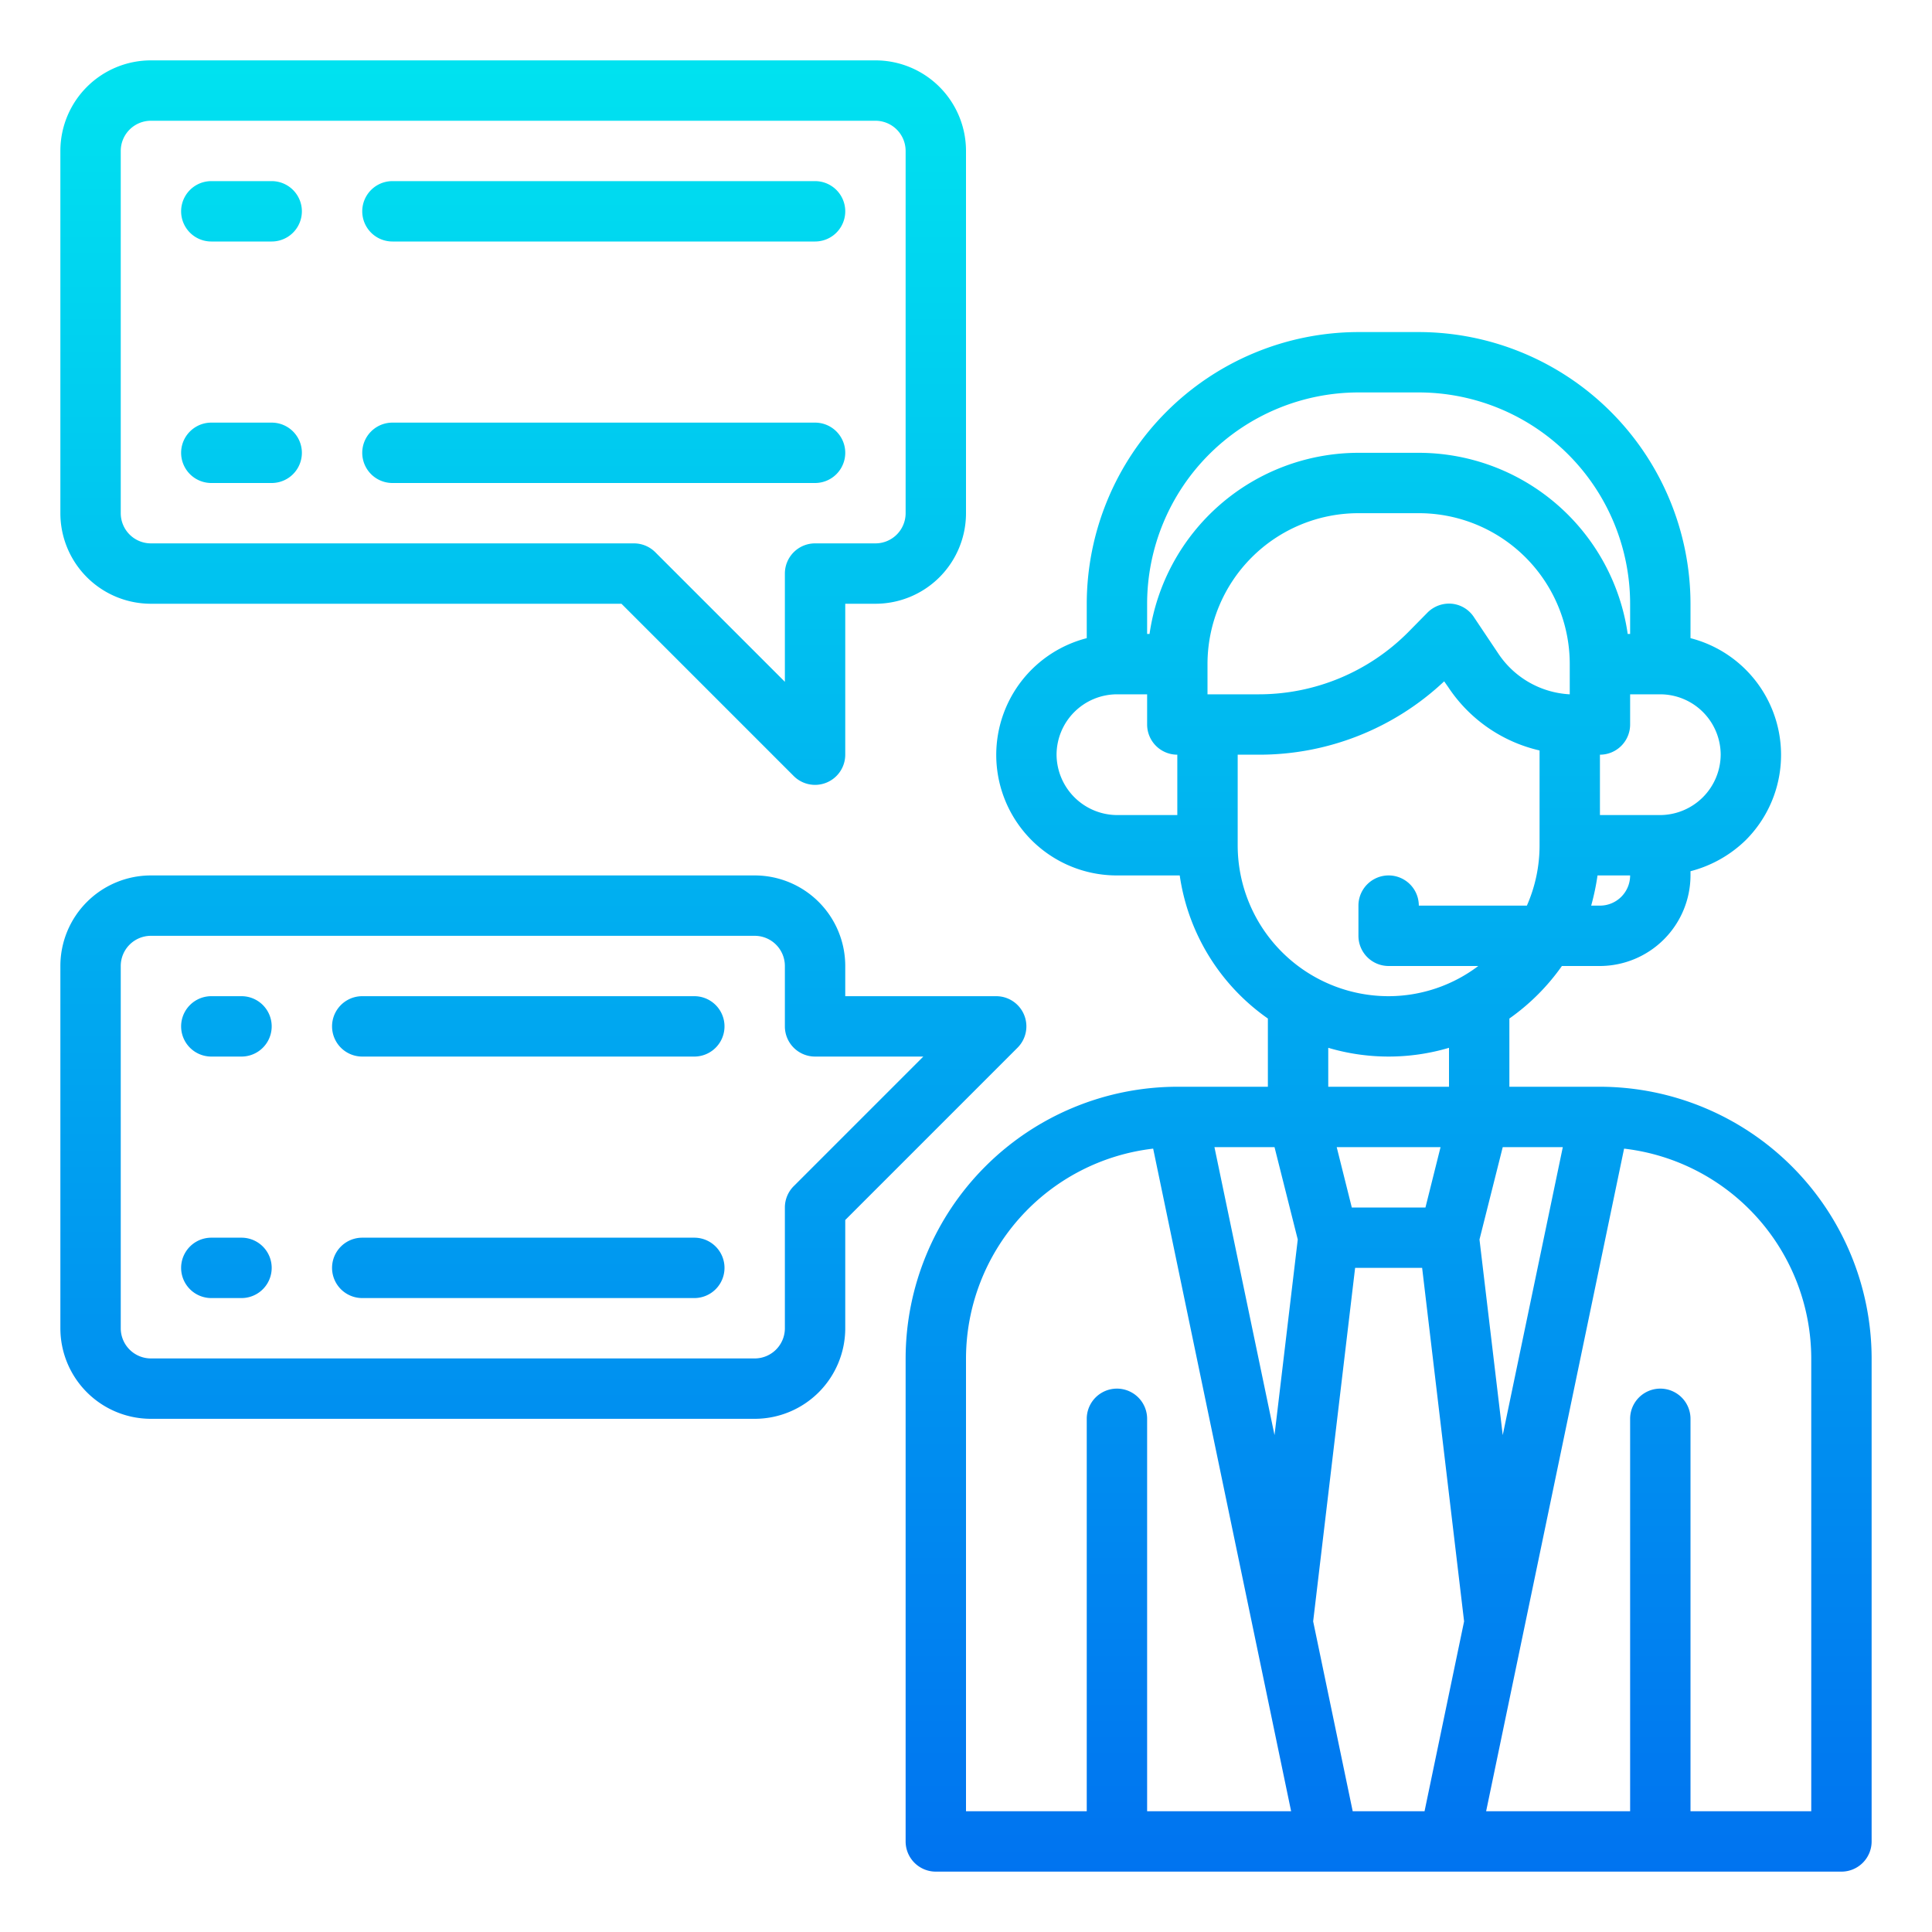 <svg height="40" viewBox="0 0 64 64" width="40" xmlns="http://www.w3.org/2000/svg" xmlns:xlink="http://www.w3.org/1999/xlink"><linearGradient id="New_Gradient_Swatch_3" gradientUnits="userSpaceOnUse" x1="46" x2="46" y1="65.385" y2="-.506"><stop offset="0" stop-color="#006df0"/><stop offset="1" stop-color="#00e7f0"/></linearGradient><linearGradient id="New_Gradient_Swatch_3-2" x1="17" x2="17" xlink:href="#New_Gradient_Swatch_3" y1="65.385" y2="-.506"/><linearGradient id="New_Gradient_Swatch_3-3" x1="8" x2="8" xlink:href="#New_Gradient_Swatch_3" y1="65.385" y2="-.506"/><linearGradient id="New_Gradient_Swatch_3-4" x1="20" x2="20" xlink:href="#New_Gradient_Swatch_3" y1="65.385" y2="-.506"/><linearGradient id="New_Gradient_Swatch_3-9" x1="17.5" x2="17.5" xlink:href="#New_Gradient_Swatch_3" y1="65.385" y2="-.506"/><linearGradient id="New_Gradient_Swatch_3-12" x1="18" x2="18" xlink:href="#New_Gradient_Swatch_3" y1="65.385" y2="-.506"/><linearGradient id="New_Gradient_Swatch_3-13" x1="7.5" x2="7.5" xlink:href="#New_Gradient_Swatch_3" y1="65.385" y2="-.506"/><g id="Info"><path d="m53 36h-3v-2.26a7.189 7.189 0 0 0 1.74-1.74h1.26a3.009 3.009 0 0 0 3-3v-.14a4.084 4.084 0 0 0 1.83-1.03 3.992 3.992 0 0 0 -1.83-6.69v-1.14a9.014 9.014 0 0 0 -9-9h-2a9.014 9.014 0 0 0 -9 9v1.14a3.993 3.993 0 0 0 1 7.86h2.08a7.007 7.007 0 0 0 2.92 4.74v2.26h-3a9.014 9.014 0 0 0 -9 9v16a1 1 0 0 0 1 1h30a1 1 0 0 0 1-1v-16a9.014 9.014 0 0 0 -9-9zm0-6h-.29a8.053 8.053 0 0 0 .21-1h1.08a1 1 0 0 1 -1 1zm4-5a2.015 2.015 0 0 1 -2 2h-2v-2a1 1 0 0 0 1-1v-1h1a2.006 2.006 0 0 1 2 2zm-18 2h-2a2.015 2.015 0 0 1 -2-2 2.006 2.006 0 0 1 2-2h1v1a1 1 0 0 0 1 1zm-.92-6h-.08v-1a7.008 7.008 0 0 1 7-7h2a7.008 7.008 0 0 1 7 7v1h-.08a7 7 0 0 0 -6.92-6h-2a7 7 0 0 0 -6.92 6zm1.92 2v-1a5 5 0 0 1 5-5h2a5 5 0 0 1 5 5v1a3.033 3.033 0 0 1 -2.36-1.34l-.81-1.21a.989.989 0 0 0 -.73-.45 1.011 1.011 0 0 0 -.81.29l-.65.66a6.977 6.977 0 0 1 -4.95 2.05zm-2 37v-13a1 1 0 0 0 -2 0v13h-4v-15a7.01 7.01 0 0 1 6.2-6.95l4.57 21.95zm4.22-12.46-1.99-9.54h1.99l.77 3.06zm4.97 12.46h-2.38l-1.31-6.29 1.39-11.71h2.22l1.39 11.71zm-3.19-24v-1.29a7.042 7.042 0 0 0 4 0v1.29zm3.72 2-.5 2h-2.44l-.5-2zm-1.72-5a5 5 0 0 1 -5-5v-3h.69a8.933 8.933 0 0 0 6.15-2.43l.14.2a4.96 4.96 0 0 0 3.02 2.09v3.14a4.941 4.941 0 0 1 -.42 2h-3.58a1 1 0 0 0 -2 0v1a1 1 0 0 0 1 1h2.97a4.939 4.939 0 0 1 -2.97 1zm3.78 5h1.99l-1.99 9.54-.77-6.48zm10.22 22h-4v-13a1 1 0 0 0 -2 0v13h-4.77l4.57-21.95a7.01 7.01 0 0 1 6.2 6.95z" fill="url(#New_Gradient_Swatch_3)"/><path d="m5 20h15.586l5.707 5.707a1 1 0 0 0 1.707-.707v-5h1a3 3 0 0 0 3-3v-12a3 3 0 0 0 -3-3h-24a3 3 0 0 0 -3 3v12a3 3 0 0 0 3 3zm-1-15a1 1 0 0 1 1-1h24a1 1 0 0 1 1 1v12a1 1 0 0 1 -1 1h-2a1 1 0 0 0 -1 1v3.586l-4.293-4.293a1 1 0 0 0 -.707-.293h-16a1 1 0 0 1 -1-1z" fill="url(#New_Gradient_Swatch_3-2)"/><path d="m7 8h2a1 1 0 0 0 0-2h-2a1 1 0 0 0 0 2z" fill="url(#New_Gradient_Swatch_3-3)"/><path d="m13 8h14a1 1 0 0 0 0-2h-14a1 1 0 0 0 0 2z" fill="url(#New_Gradient_Swatch_3-4)"/><path d="m7 12h2a1 1 0 0 0 0-2h-2a1 1 0 0 0 0 2z" fill="url(#New_Gradient_Swatch_3-3)"/><path d="m13 12h14a1 1 0 0 0 0-2h-14a1 1 0 0 0 0 2z" fill="url(#New_Gradient_Swatch_3-4)"/><path d="m7 16h2a1 1 0 0 0 0-2h-2a1 1 0 0 0 0 2z" fill="url(#New_Gradient_Swatch_3-3)"/><path d="m13 16h14a1 1 0 0 0 0-2h-14a1 1 0 0 0 0 2z" fill="url(#New_Gradient_Swatch_3-4)"/><g fill="url(#New_Gradient_Swatch_3-9)"><path d="m23 33h-11a1 1 0 0 0 0 2h11a1 1 0 0 0 0-2z"/><path d="m23 37h-11a1 1 0 0 0 0 2h11a1 1 0 0 0 0-2z"/><path d="m23 41h-11a1 1 0 0 0 0 2h11a1 1 0 0 0 0-2z"/></g><path d="m33.924 33.617a1 1 0 0 0 -.924-.617h-5v-1a3 3 0 0 0 -3-3h-20a3 3 0 0 0 -3 3v12a3 3 0 0 0 3 3h20a3 3 0 0 0 3-3v-3.586l5.707-5.707a1 1 0 0 0 .217-1.09zm-7.631 5.676a1 1 0 0 0 -.293.707v4a1 1 0 0 1 -1 1h-20a1 1 0 0 1 -1-1v-12a1 1 0 0 1 1-1h20a1 1 0 0 1 1 1v2a1 1 0 0 0 1 1h3.586z" fill="url(#New_Gradient_Swatch_3-12)"/><path d="m8 33h-1a1 1 0 0 0 0 2h1a1 1 0 0 0 0-2z" fill="url(#New_Gradient_Swatch_3-13)"/><path d="m8 37h-1a1 1 0 0 0 0 2h1a1 1 0 0 0 0-2z" fill="url(#New_Gradient_Swatch_3-13)"/><path d="m8 41h-1a1 1 0 0 0 0 2h1a1 1 0 0 0 0-2z" fill="url(#New_Gradient_Swatch_3-13)"/></g></svg>